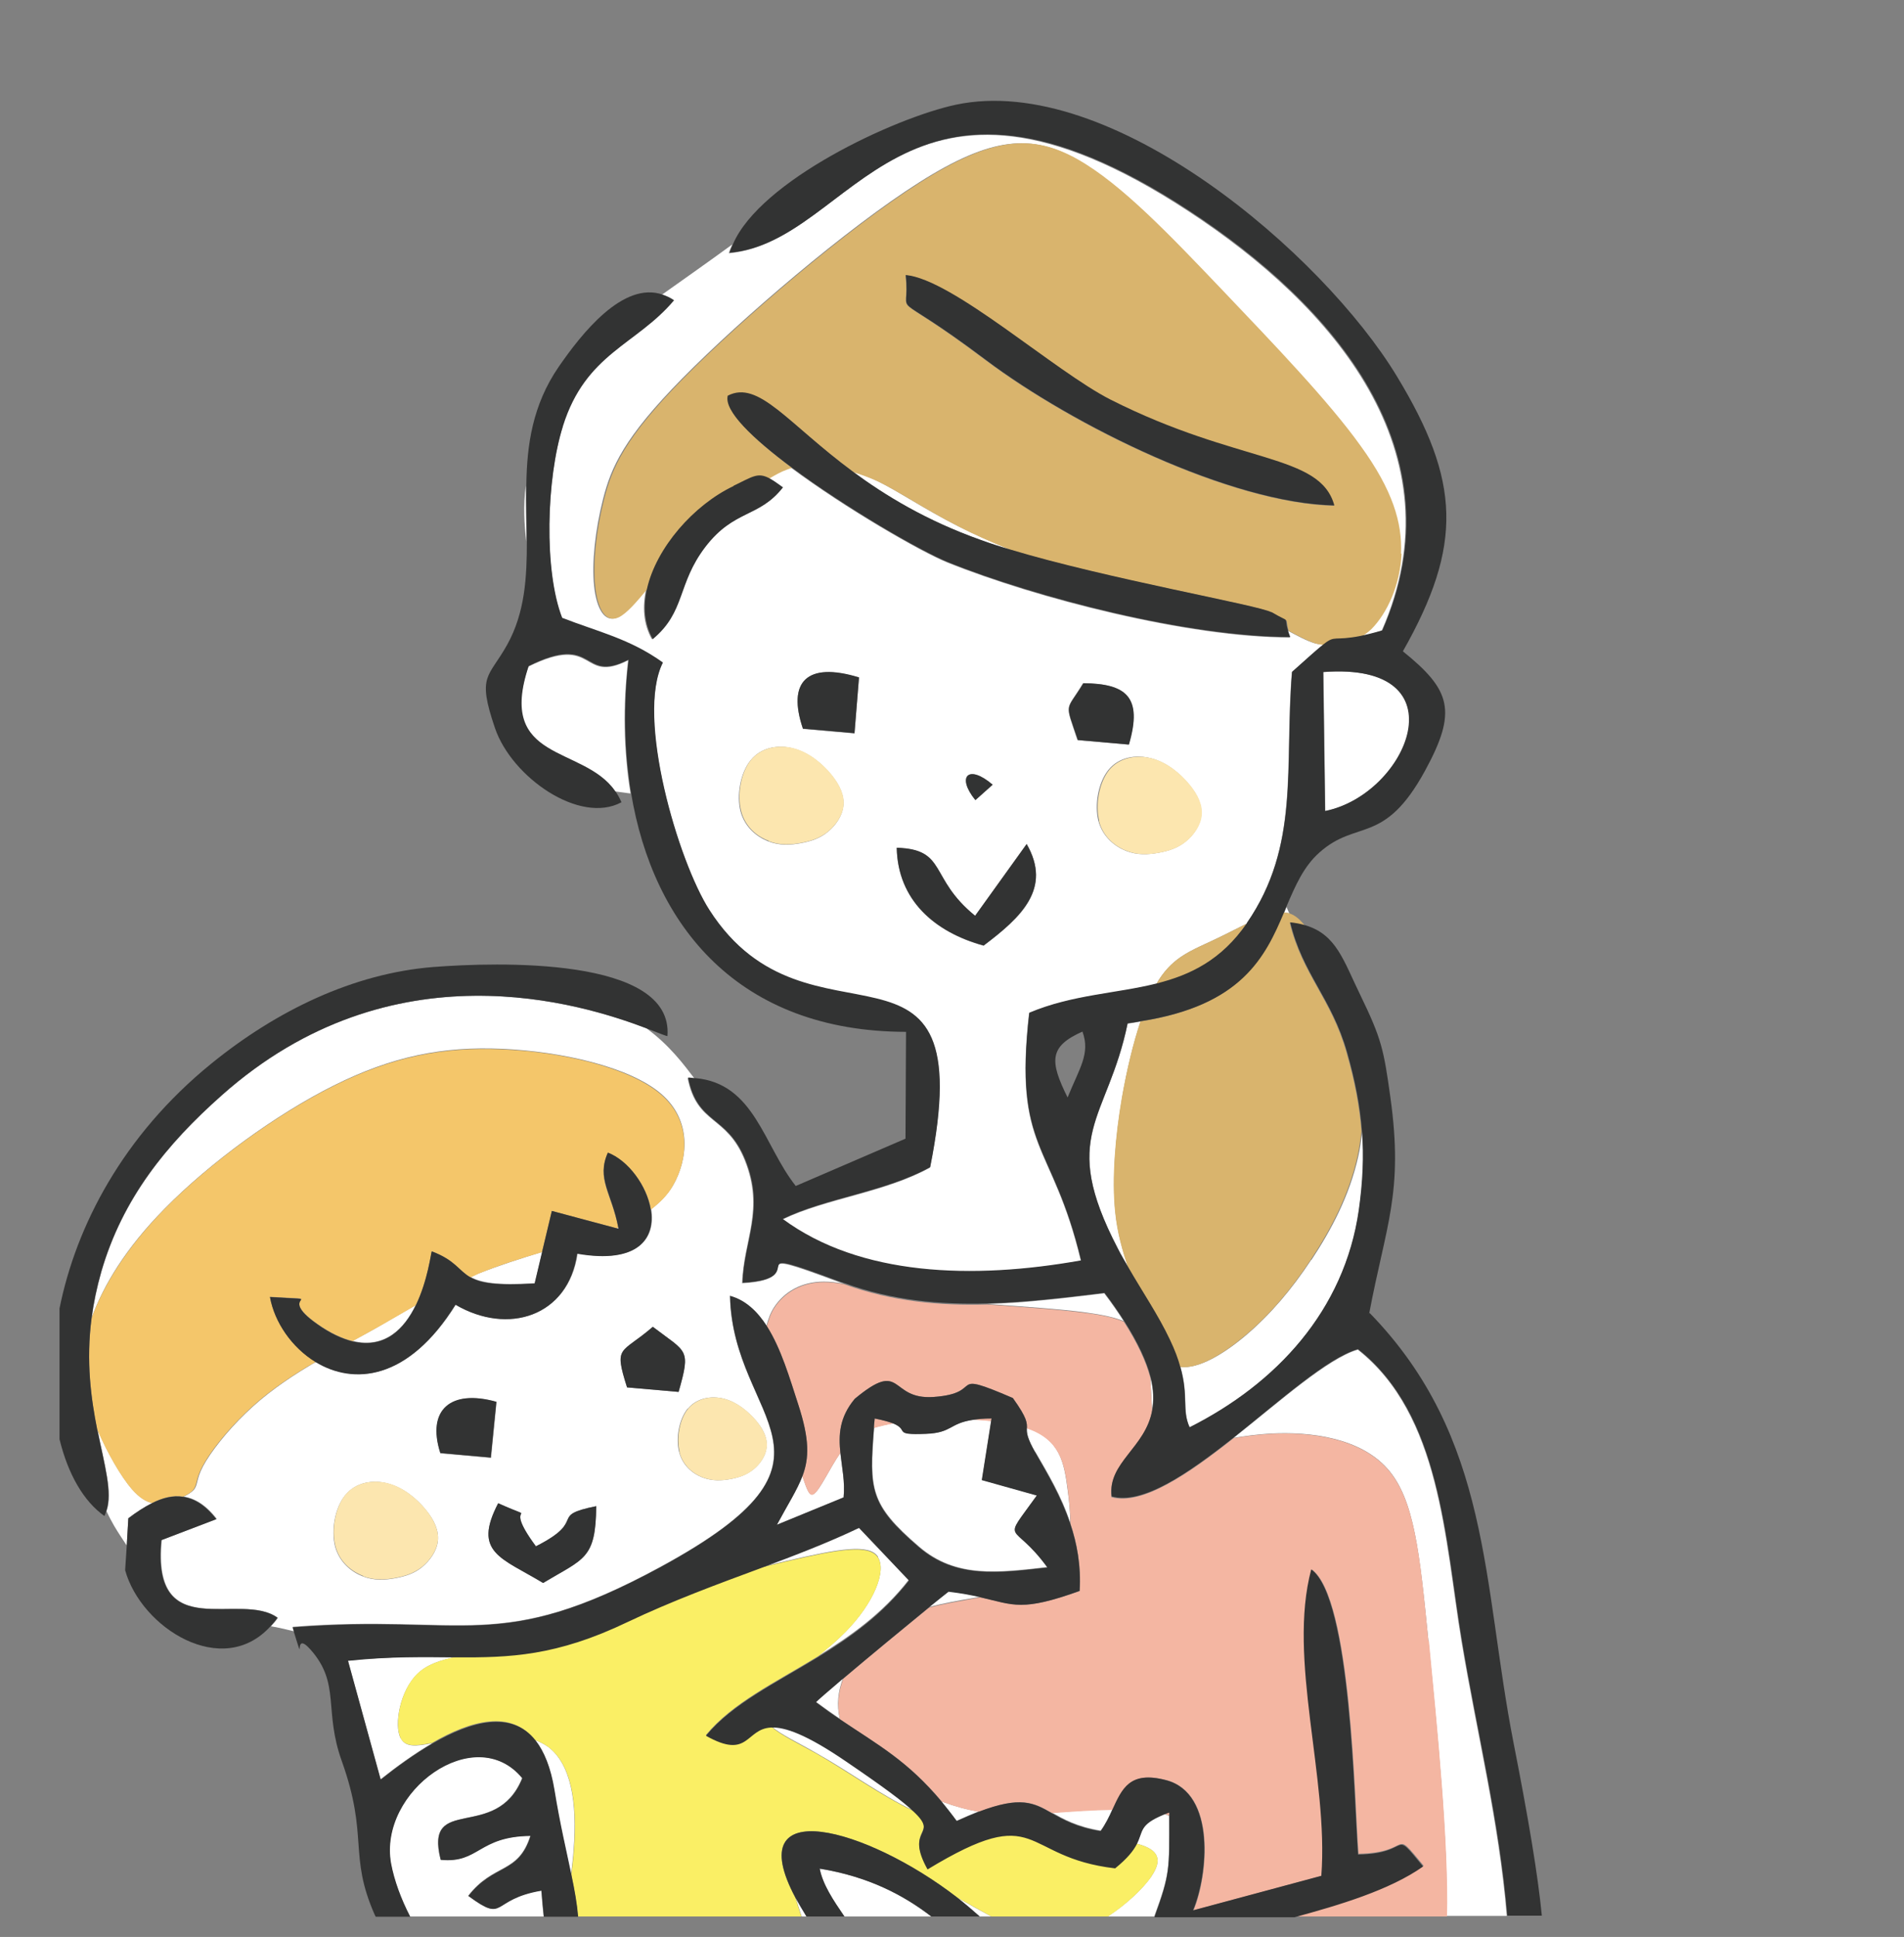 <?xml version="1.0" encoding="UTF-8"?><svg id="_レイヤー_2" xmlns="http://www.w3.org/2000/svg" viewBox="0 0 71.66 72.89"><rect x="0" y="0" width="71.66" height="72.89" fill="#808080" stroke="none"/><defs><style>.cls-1{fill:#323333;}.cls-2{fill:#f4c66a;}.cls-3{fill:#fff;}.cls-4{fill:none;}.cls-5{fill:#faef65;}.cls-6{fill:#d9b46d;}.cls-7{fill:#f4b6a2;}.cls-8{fill:#fce6af;}</style></defs><g id="_文字"><path class="cls-4" d="M40.74,38.82c-1.25.56-1.24,1.1-.56,2.48.46-1.13.86-1.65.56-2.48Z"/><path class="cls-4" d="M0,0v72.12h14.13s-.03-.05-.04-.08c-.99-2.25-.22-2.93-1.23-5.76-.69-1.93-.04-2.92-1.18-4.21-.7-.8-.17.81-.63-.67-.3-.08-.61-.15-.87-.19-1.81,2-4.87.06-5.47-2.11l.06-.92c-.15-.23-.31-.46-.48-.75-.09-.16-.19-.35-.28-.54-.02.06-.04.13-.07.19-.79-.56-1.37-1.58-1.69-2.89v-4.92c.62-3.09,2.38-6.51,5.72-9.22,2.45-1.98,5.34-3.39,8.35-3.63,2.33-.19,9.05-.41,8.81,2.6-.05,0-.34-.12-.81-.3.88.64,1.44,1.39,1.82,1.9,2.24.2,2.58,2.54,3.79,4.06l4.13-1.78.02-4.02c-6.3,0-9.52-3.98-10.35-9-.18-.02-.39-.05-.61-.08.09.13.18.28.25.44-1.57.84-4.13-.95-4.76-2.79-.68-2.02-.23-1.88.46-3.14.67-1.21.75-2.53.74-3.9-.08-.64-.12-1.36-.02-2.11.03-1.5.23-3.01,1.22-4.45.85-1.23,2.43-3.25,3.92-2.71.02-.02.04-.03.07-.05.76-.55,1.7-1.2,2.59-1.85,1.02-2.38,6.04-4.75,8.39-5.24,5.82-1.23,13.81,5.61,16.6,10.23,2.37,3.93,2.49,6.33.22,10.34,1.81,1.46,2.05,2.25.83,4.5-1.54,2.82-2.56,1.81-3.97,3.07-.59.53-.91,1.26-1.24,2.03.03.08.06.16.1.23.22.06.41.22.62.47,1.16.34,1.43,1.32,2.07,2.63.8,1.64.88,2.05,1.13,3.85.5,3.59-.17,4.79-.8,8.14,4.59,4.71,4.24,10.17,5.41,16.15.57,2.89.92,4.98,1.07,6.53h2.25V0H0Z"/><path class="cls-3" d="M36.83,68.17c-.44-.07-.88-.19-1.37-.37,0,0-.02,0-.03-.01.19.22.38.46.57.73.31-.14.57-.25.82-.35Z"/><path class="cls-3" d="M41.87,68.09c-.77.01-1.58.08-2.28.12.43.24.93.53,1.84.68.19-.26.32-.54.44-.8Z"/><path class="cls-3" d="M43.29,51.82c.03.43.05.87.07,1.25.06-.36.06-.76-.07-1.25Z"/><path class="cls-3" d="M31.61,64.68c-.13-.51-.07-1.03.12-1.53-.56.47-.97.82-1.02.89.32.24.61.44.9.64Z"/><path class="cls-3" d="M42.3,49.73c-.21-.33-.45-.68-.74-1.06-1.49.18-2.95.36-4.4.4,1.36.1,2.74.19,3.7.32.66.09,1.11.19,1.44.33Z"/><path class="cls-3" d="M21.18,16.05c-.62,1.98-.72,5.45-.03,7.22,1.36.53,2.53.78,3.79,1.68-1.03,2.03.59,7.49,1.75,9.31,3.75,5.84,10.28-.18,8.31,9.68-1.7.94-3.91,1.16-5.55,1.95,2.91,2.15,7.14,2.29,11.23,1.56-1.08-4.52-2.54-4.11-1.95-9.32,1.61-.68,3.27-.72,4.79-1.1.28-.48.58-.78.91-1.01.45-.31.97-.5,1.63-.83.27-.13.57-.29.86-.43,0,0,0,0,0-.01,2.01-2.92,1.41-5.86,1.7-9.45.64-.57.97-.88,1.19-1.04-.11-.02-.21-.02-.32-.05-.33-.1-.65-.28-1.03-.48.02.07.05.16.09.26-3.83,0-9.56-1.48-12.89-2.82-1.01-.41-3.82-2.03-5.89-3.57-.07.02-.13.04-.21.07-.19.08-.41.19-.65.33.14.07.31.18.53.35-.89,1.15-1.83.82-2.92,2.24-1.07,1.39-.74,2.44-1.98,3.47-.33-.57-.37-1.23-.22-1.89-.42.51-.77.92-1.07,1.06-.48.23-.8-.31-.89-1.18-.09-.88.04-2.1.34-3.28.3-1.17.77-2.29,2.99-4.54,2.22-2.25,6.18-5.64,8.91-7.37,2.73-1.73,4.23-1.81,5.91-.87,1.68.94,3.53,2.9,5.47,4.94,1.95,2.04,3.99,4.17,5.19,5.85,1.2,1.68,1.57,2.9,1.52,4.05-.05,1.15-.53,2.23-1.14,2.84-.12.12-.24.2-.37.28.22-.04.49-.11.82-.21,2.95-6.72-1.83-12.23-7.27-15.79-10.85-7.11-12.57,1.16-17.3,1.58.03-.11.08-.22.13-.33-.89.65-1.83,1.31-2.59,1.85-.02.02-.04.03-.07.05.14.05.28.12.42.21-1.42,1.68-3.32,1.99-4.18,4.73ZM43.34,28.54c.57.15,1.08.57,1.41.98.34.4.5.8.46,1.17-.04.38-.29.74-.59.98-.29.24-.63.35-1.01.42-.38.07-.8.1-1.23-.07-.43-.17-.88-.53-1.04-1.13-.15-.6-.01-1.44.38-1.92.39-.48,1.04-.59,1.61-.43ZM40.77,25.71c1.6.02,2.24.5,1.71,2.31l-1.93-.17c-.49-1.48-.45-1.04.21-2.14ZM37.36,29.53l-.65.58c-.72-.89-.27-1.37.65-.58ZM36.7,34.47l1.94-2.7c.96,1.67-.2,2.75-1.62,3.82-1.86-.51-3.23-1.72-3.27-3.68,1.92.07,1.2,1.13,2.95,2.56ZM32.33,25.49l-.17,2.11-1.94-.17c-.6-1.78.15-2.53,2.11-1.93ZM28.26,28.6c.39-.48,1.04-.59,1.61-.43.57.15,1.08.57,1.41.98.34.41.5.8.46,1.18-.04.38-.29.74-.59.98-.29.24-.63.35-1.01.42-.38.07-.8.1-1.23-.07-.43-.17-.88-.53-1.04-1.13-.15-.6-.01-1.44.38-1.92Z"/><path class="cls-3" d="M19.79,18.27c-.1.75-.06,1.47.02,2.11,0-.69-.03-1.4-.02-2.11Z"/><path class="cls-3" d="M42.23,41.32c.18-1.07.43-2.08.7-2.88-.16.03-.31.06-.49.08-.76,3.68-2.6,4.17-.37,8.47.12.24.26.47.39.7-.21-.64-.4-1.28-.48-2.07-.13-1.25,0-2.84.25-4.3Z"/><path class="cls-3" d="M48.52,34.36c-.04-.08-.07-.16-.1-.23-.03.07-.06.14-.09.22.06,0,.13,0,.19.02Z"/><path class="cls-3" d="M34.95,60.48c.56-.15,1.13-.25,1.72-.35.08-.01.15-.03.23-.04-.32-.07-.7-.15-1.2-.21-.1.08-.38.3-.75.6Z"/><path class="cls-3" d="M23.64,24.85c-1.81.92-1.18-1.04-3.76.24-1.22,3.64,2.02,2.99,3.24,4.69.22.03.44.06.61.08-.26-1.6-.29-3.3-.09-5.01Z"/><path class="cls-3" d="M37.99,20.67c-.7-.29-1.36-.58-1.93-.87-1.35-.69-2.24-1.31-3.04-1.7-.33-.16-.63-.27-.93-.35,1.22.9,2.76,1.84,4.83,2.58.33.12.69.23,1.07.35Z"/><path class="cls-3" d="M49.35,47.41c-.74,1.12-1.54,2.06-2.47,2.85-.83.7-1.77,1.26-2.45,1.18.32,1.13.05,1.62.35,2.28,3.25-1.64,5.83-4.4,6.37-8.18.15-1.07.2-2.01.12-2.96-.04.32-.08.64-.15.94-.33,1.48-1.02,2.77-1.76,3.89Z"/><path class="cls-3" d="M31.78,72.12h3.27c-1.03-.8-2.35-1.5-4.2-1.8.12.61.52,1.2.93,1.8Z"/><path class="cls-3" d="M30.16,72.12h.2c-.16-.26-.3-.5-.42-.72.07.23.15.47.23.72Z"/><path class="cls-3" d="M36.87,72.12h.44c-.41-.22-.83-.45-1.28-.71.29.23.57.46.84.71Z"/><path class="cls-3" d="M20.62,65.73c-.14-.1-.31-.18-.48-.25.32.41.57,1.01.71,1.86.21,1.3.46,2.33.64,3.21.04-.32.08-.64.1-.95.14-1.79-.1-3.23-.98-3.88Z"/><path class="cls-3" d="M15.07,65.4c-.24-.5-.02-1.77.64-2.41.37-.36.88-.52,1.44-.63-1.18,0-2.45-.04-4.06.13l1.23,4.47c.59-.47,1.26-.96,1.95-1.36-.62.12-1.02.16-1.19-.2Z"/><path class="cls-3" d="M51.1,50.79c-1.14.34-2.9,1.92-4.67,3.32.42-.07.87-.13,1.35-.16,1.57-.09,3.42.17,4.44,1.32,1.02,1.15,1.21,3.19,1.54,6.47.32,3.22.76,7.64.68,10.36h2.27c-.3-3.59-1.12-6.82-1.71-10.37-.63-3.81-.78-8.49-3.91-10.95Z"/><path class="cls-3" d="M44.01,68.34c-.07-.03-.13-.06-.21-.08-.94.39-.76.63-1.02,1.12.85.22.98.61.54,1.25-.32.46-.94,1.04-1.63,1.49h1.75c.6-1.63.57-1.79.56-3.78Z"/><path class="cls-3" d="M49.81,25.29l.07,5.23c3.13-.62,5.22-5.63-.07-5.23Z"/><path class="cls-3" d="M39.43,58.98c-1.32-1.82-1.76-.81-.4-2.71l-2.07-.58.35-2.22c-.22-.02-.44-.04-.66-.05-.92.13-.8.5-1.79.53-1.28.05-.61-.13-1.23-.39-.28.05-.53.1-.73.17-.18,2.31-.16,2.88,1.69,4.47,1.39,1.2,2.98.98,4.84.77Z"/><path class="cls-3" d="M24.86,58.96c7.65-4.15,2.71-5.42,2.61-10.2.59.16,1.03.59,1.38,1.13.06-.25.15-.49.28-.69.39-.6,1.05-.97,1.88-.97.24,0,.49.03.76.08-.04-.02-.08-.02-.13-.04-4.15-1.55-.92-.13-3.71.02.05-1.63.85-2.75.1-4.63-.69-1.71-1.8-1.32-2.15-3.09.09,0,.17.01.26.02-.39-.51-.94-1.26-1.82-1.9-2.38-.9-9.54-3.19-15.97,2.53-2.09,1.86-3.73,3.88-4.53,6.63-.17.6-.29,1.17-.36,1.72.42-1.17,1.25-2.58,2.74-4.09,1.67-1.7,4.16-3.53,6.36-4.63,2.2-1.1,4.1-1.48,6.34-1.38,2.23.1,4.79.67,5.98,1.69,1.19,1.02,1,2.49.45,3.45-.21.36-.5.64-.82.89.18,1.08-.46,2.07-2.77,1.67-.34,2.36-2.61,3.09-4.58,1.92-1.79,2.87-3.84,3.02-5.26,2.16-.09.05-.19.1-.28.16-.85.51-1.66,1.08-2.37,1.77-.72.69-1.34,1.49-1.61,2-.27.51-.18.71-.36.9-.08.08-.21.17-.37.24.42.06.84.31,1.25.84l-2.07.79c-.39,3.98,2.98,1.9,4.37,2.93-.08.12-.17.22-.26.32.26.04.57.12.87.19-.02-.06-.03-.11-.05-.17,6.52-.51,7.74,1.06,13.86-2.27ZM25.89,53.01c.33-.4.88-.5,1.37-.37.49.13.91.49,1.2.83.29.34.43.68.39,1-.03.32-.25.63-.5.83-.25.2-.53.3-.86.36-.32.06-.68.08-1.05-.06-.37-.14-.75-.45-.88-.96-.13-.51-.01-1.22.32-1.63ZM24.57,49.93c1.28.98,1.44.8.97,2.45l-1.94-.17c-.51-1.61-.23-1.24.97-2.28ZM20.17,58.19c1.98-1,.43-1.14,2.27-1.51-.02,2-.45,1.96-2,2.89-1.57-.95-2.66-1.14-1.69-3,1.77.79.04-.24,1.42,1.62ZM18.69,52.75l-.21,2.11-1.9-.17c-.52-1.63.39-2.42,2.11-1.93ZM13,56.26c.39-.48,1.04-.59,1.61-.43.57.15,1.08.57,1.41.98.34.41.5.8.46,1.18-.04.38-.3.74-.59.98-.29.24-.63.35-1.01.42-.38.07-.8.1-1.23-.07-.43-.17-.88-.53-1.04-1.13-.15-.6-.01-1.44.38-1.92Z"/><path class="cls-3" d="M23.27,46.19s-.05.02-.07.02l.08.02s0-.03-.01-.05Z"/><path class="cls-3" d="M20.13,48.29l.28-1.18c-.81.25-1.63.51-2.39.81-.11.04-.2.09-.3.14.37.2.96.32,2.41.23Z"/><path class="cls-3" d="M33.04,58.6c.33.51-.14,1.71-1.22,2.81-.31.32-.67.62-1.03.91,1.2-.74,2.42-1.59,3.42-2.88l-1.88-1.98c-1.15.55-2.41,1.03-3.69,1.51.32-.08.63-.15.92-.22,2.02-.47,3.16-.67,3.49-.16Z"/><path class="cls-3" d="M15.65,49.11c-.45.26-.88.51-1.28.74-.39.23-.75.42-1.1.61,1.22.3,1.95-.47,2.38-1.36Z"/><path class="cls-3" d="M31.75,56.34c.06-.57-.07-1.12-.12-1.67-.4.58-.76,1.38-.99,1.54-.17.13-.26-.13-.44-.66-.2.52-.54,1.04-.96,1.83l2.51-1.03Z"/><path class="cls-3" d="M34.37,68.13s.02,0,.03.01c-.39-.37-1.13-.92-2.53-1.88-1.52-1.03-2.32-1.31-2.83-1.29.37.32,1.01.61,1.68,1,1.18.66,2.45,1.59,3.65,2.16Z"/><path class="cls-3" d="M17.62,71.34c.96-1.24,1.88-.81,2.34-2.26-1.98.02-1.93,1.04-3.38.9-.63-2.5,2.09-.64,3.07-3.07-1.77-2.16-5.43.49-4.94,3.21.11.63.37,1.33.72,2h5.03c-.03-.28-.06-.6-.09-.98-1.96.33-1.32,1.25-2.75.2Z"/><path class="cls-3" d="M5.73,56.56c-.23-.05-.47-.19-.76-.52-.42-.48-.92-1.36-1.3-2.24.27,1.35.58,2.37.34,3.07.09.2.19.38.28.54.17.29.33.52.48.75l.06-1.03c.3-.23.6-.42.89-.57Z"/><path class="cls-3" d="M38.97,54.64c.46.79.98,1.65,1.31,2.67,0-.41-.04-.84-.1-1.26-.13-1-.28-1.88-1.5-2.31-.01,0-.03,0-.04-.01,0,.17,0,.36.32.91Z"/><path class="cls-7" d="M32.92,53.38c-.01.13-.02.24-.03.36.21-.06.45-.12.73-.17-.15-.06-.37-.13-.7-.19Z"/><path class="cls-7" d="M53.76,61.75c-.32-3.28-.52-5.32-1.54-6.47-1.02-1.15-2.87-1.41-4.44-1.32-.48.03-.93.09-1.35.16-1.72,1.36-3.44,2.54-4.6,2.22-.15-1.28,1.28-1.83,1.53-3.26-.03-.38-.04-.82-.07-1.25-.15-.57-.46-1.26-.99-2.09-.33-.14-.78-.25-1.44-.33-.96-.13-2.35-.22-3.7-.32-1.8.05-3.58-.11-5.38-.76-.28-.05-.53-.08-.76-.08-.83,0-1.49.37-1.88.97-.13.2-.21.44-.28.69.55.85.87,1.99,1.18,2.94.43,1.32.42,2.02.16,2.71.18.53.27.79.44.66.22-.16.59-.97.99-1.54-.07-.67-.05-1.34.54-2.04,1.84-1.53,1.28.05,2.97-.07,2-.15.42-1.06,2.98.04.56.78.53.93.53,1.15.01,0,.03,0,.04.01,1.22.43,1.37,1.31,1.5,2.31.05.41.1.84.1,1.26.25.75.4,1.58.35,2.53-2.17.78-2.47.53-3.73.24-.08.01-.15.03-.23.04-.58.11-1.16.2-1.72.35-.87.71-2.27,1.86-3.22,2.67-.19.5-.25,1.03-.12,1.53,1.46.99,2.54,1.56,3.83,3.1,0,0,.02,0,.03.01.49.18.93.3,1.37.37,1.58-.61,2.07-.34,2.75.05.71-.05,1.52-.11,2.28-.12.36-.79.65-1.48,2.02-1.12,1.89.5,1.56,3.61,1.02,4.9l4.83-1.3c.29-3.69-1.28-8.14-.38-11.53,1.5,1.08,1.61,8.78,1.76,10.7,2.09-.03,1.21-1.05,2.45.45-1.26.89-3.15,1.45-4.84,1.91h5.72c.07-2.72-.37-7.14-.68-10.36Z"/><path class="cls-7" d="M37.32,53.38c-.29,0-.5.02-.68.05.23.01.45.03.66.05l.02-.1Z"/><path class="cls-7" d="M44.01,68.17c-.08.03-.14.06-.21.08.08.02.14.05.21.08,0-.06,0-.1,0-.16Z"/><path class="cls-5" d="M43.32,70.63c.44-.63.32-1.03-.54-1.25-.12.23-.34.51-.81.9-3.62-.43-2.78-2.56-7.06.04-.88-1.58.46-1.25-.52-2.17,0,0-.02,0-.03-.01-1.21-.57-2.47-1.49-3.65-2.16-.68-.38-1.31-.68-1.68-1-.98.04-.83,1.22-2.46.31,1-1.21,2.6-1.97,4.22-2.96.36-.29.72-.6,1.03-.91,1.08-1.1,1.55-2.3,1.22-2.81-.33-.51-1.47-.31-3.49.16-.29.07-.6.14-.92.22-1.65.62-3.36,1.24-5.02,2.03-2.7,1.28-4.44,1.34-6.46,1.33-.56.12-1.07.28-1.44.63-.66.64-.87,1.91-.64,2.41.17.36.57.32,1.19.2,1.46-.85,2.97-1.26,3.88-.11.17.07.33.14.48.25.88.65,1.12,2.09.98,3.88-.02.31-.06.63-.1.95.12.57.21,1.08.25,1.56h8.41c-.08-.25-.16-.49-.23-.72-2.1-3.94,2.69-2.63,6.1.01.45.25.88.49,1.28.71h4.39c.69-.45,1.3-1.03,1.63-1.49Z"/><path class="cls-2" d="M3.66,53.8c.38.88.88,1.75,1.3,2.24.29.33.53.47.76.52.4-.2.79-.3,1.17-.24.16-.07.29-.15.37-.24.17-.19.09-.39.36-.9.27-.51.89-1.31,1.61-2,.71-.69,1.52-1.26,2.37-1.77.09-.05.19-.1.28-.16-.9-.55-1.55-1.5-1.72-2.45,2.38.15.11-.16,1.78,1.02.5.35.94.55,1.33.65.36-.2.71-.39,1.1-.61.4-.23.83-.48,1.28-.74.45-.93.58-1.98.6-2.03.9.34,1.01.73,1.46.98.1-.04.2-.09.3-.14.75-.31,1.58-.57,2.39-.81l.37-1.55,2.43.65s.05-.02.07-.02c-.25-1.29-.84-1.83-.39-2.82.78.3,1.47,1.25,1.62,2.14.32-.25.61-.52.82-.89.56-.96.74-2.43-.45-3.45-1.19-1.02-3.75-1.6-5.98-1.69-2.23-.1-4.14.28-6.34,1.38-2.2,1.1-4.69,2.93-6.36,4.63-1.49,1.52-2.31,2.93-2.74,4.09-.22,1.66-.02,3.07.21,4.23Z"/><path class="cls-6" d="M42.92,38.44c-.27.81-.51,1.81-.7,2.88-.25,1.46-.38,3.05-.25,4.3.08.78.27,1.43.48,2.07.54.93,1.13,1.8,1.57,2.73.19.4.3.73.39,1.02.68.09,1.62-.48,2.45-1.18.94-.79,1.73-1.73,2.47-2.85.74-1.12,1.43-2.41,1.76-3.89.07-.31.11-.62.15-.94-.07-.94-.25-1.88-.56-2.97-.58-2.04-1.67-2.94-2.14-4.89.21.02.4.06.57.11-.2-.25-.4-.41-.62-.47-.06-.02-.13-.01-.19-.02-.71,1.68-1.59,3.51-5.4,4.1Z"/><path class="cls-6" d="M44.43,36.02c-.33.23-.63.52-.91,1.01,1.27-.32,2.44-.88,3.4-2.27-.29.14-.59.3-.86.43-.66.33-1.18.52-1.63.83Z"/><path class="cls-6" d="M52.73,20.83c.05-1.15-.31-2.38-1.52-4.05-1.2-1.68-3.25-3.81-5.19-5.85-1.95-2.04-3.8-4-5.47-4.94-1.68-.94-3.18-.86-5.91.87-2.73,1.73-6.69,5.12-8.91,7.37-2.22,2.25-2.69,3.37-2.99,4.54-.3,1.17-.43,2.4-.34,3.28.09.88.4,1.41.89,1.18.29-.14.65-.55,1.07-1.06.34-1.55,1.76-3.16,3.26-3.87.71-.34.9-.51,1.33-.29.24-.14.45-.26.65-.33.07-.03.14-.05.21-.07-1.45-1.08-2.54-2.13-2.39-2.69,1.16-.59,2.25,1.04,4.7,2.85.29.09.6.2.93.35.81.39,1.69,1.01,3.04,1.7.56.29,1.22.58,1.93.87,3.67,1.11,9.42,2.1,9.86,2.37.76.46.46.11.62.68.38.2.71.38,1.03.48.1.03.21.04.32.05.44-.35.38-.11,1.39-.31.13-.08.25-.17.37-.28.61-.61,1.09-1.69,1.14-2.84ZM37.09,13.55c-3.83-2.88-2.81-1.38-3.01-3.19,1.77.16,5.6,3.62,7.71,4.69,4.83,2.45,7.88,2.01,8.42,3.98-3.89-.08-9.82-3-13.12-5.48Z"/><path class="cls-8" d="M41.36,30.89c.15.6.6.96,1.04,1.13.43.17.85.14,1.23.07.38-.07.71-.18,1.01-.42.29-.24.55-.6.59-.98.04-.38-.13-.77-.46-1.17-.34-.41-.84-.83-1.41-.98-.57-.15-1.22-.04-1.61.43-.39.48-.53,1.32-.38,1.92Z"/><path class="cls-8" d="M25.57,54.64c.13.51.51.82.88.96.37.14.73.12,1.05.06.32-.06.61-.15.86-.36.25-.2.46-.51.5-.83.04-.32-.11-.65-.39-1-.29-.34-.71-.7-1.2-.83-.49-.13-1.03-.03-1.37.37-.33.4-.45,1.12-.32,1.63Z"/><path class="cls-8" d="M28.92,31.65c.43.17.85.14,1.23.07.38-.07.71-.18,1.01-.42.29-.24.55-.6.59-.98.04-.38-.13-.77-.46-1.18-.34-.41-.84-.83-1.41-.98-.57-.15-1.22-.04-1.61.43-.39.47-.53,1.31-.38,1.92.15.6.6.97,1.04,1.13Z"/><path class="cls-8" d="M13.65,59.31c.43.17.85.14,1.23.07.38-.07.71-.18,1.01-.42.29-.24.55-.6.59-.98.04-.38-.13-.77-.46-1.18-.34-.41-.84-.83-1.41-.98-.57-.15-1.22-.04-1.61.43-.39.48-.53,1.32-.38,1.92.15.6.6.96,1.04,1.13Z"/><path class="cls-1" d="M51.53,49.44c.63-3.35,1.3-4.55.8-8.14-.25-1.8-.33-2.2-1.13-3.85-.64-1.31-.9-2.28-2.07-2.63-.17-.05-.36-.09-.57-.11.47,1.95,1.56,2.85,2.14,4.89.31,1.09.49,2.03.56,2.97.07.95.03,1.89-.12,2.96-.54,3.79-3.11,6.54-6.37,8.18-.3-.66-.03-1.15-.35-2.28-.08-.3-.2-.62-.39-1.02-.44-.93-1.03-1.79-1.57-2.73-.13-.23-.27-.46-.39-.7-2.24-4.3-.39-4.79.37-8.47.17-.02.32-.05.49-.08,3.81-.59,4.69-2.42,5.4-4.1.03-.07.06-.14.09-.22.33-.77.64-1.5,1.24-2.03,1.41-1.26,2.43-.25,3.97-3.07,1.23-2.25.98-3.04-.83-4.5,2.27-4.01,2.16-6.41-.22-10.34-2.79-4.62-10.77-11.46-16.6-10.23-2.34.5-7.36,2.86-8.39,5.24-.05.11-.1.22-.13.33,4.73-.42,6.45-8.69,17.3-1.58,5.44,3.56,10.22,9.07,7.27,15.79-.33.1-.6.16-.82.21-1.01.2-.95-.04-1.39.31-.22.17-.55.47-1.19,1.04-.29,3.59.31,6.53-1.7,9.45,0,0,0,0,0,.01-.96,1.39-2.13,1.95-3.4,2.27-1.52.38-3.18.42-4.79,1.1-.59,5.21.87,4.8,1.95,9.32-4.09.73-8.32.59-11.23-1.56,1.64-.8,3.85-1.01,5.55-1.95,1.97-9.86-4.57-3.84-8.31-9.68-1.17-1.82-2.78-7.27-1.75-9.31-1.26-.9-2.43-1.15-3.79-1.68-.69-1.77-.6-5.24.03-7.22.86-2.74,2.77-3.05,4.18-4.73-.14-.1-.28-.16-.42-.21-1.5-.53-3.07,1.48-3.92,2.71-.99,1.44-1.2,2.95-1.22,4.45-.01.71.01,1.42.02,2.11,0,1.37-.07,2.69-.74,3.9-.7,1.26-1.15,1.12-.46,3.14.63,1.85,3.19,3.64,4.76,2.79-.07-.16-.15-.31-.25-.44-1.21-1.71-4.46-1.06-3.24-4.69,2.57-1.28,1.95.69,3.76-.24-.2,1.71-.17,3.41.09,5.01.83,5.02,4.05,8.99,10.35,9l-.02,4.02-4.13,1.78c-1.21-1.52-1.55-3.87-3.79-4.06-.08,0-.17-.02-.26-.02.35,1.78,1.46,1.39,2.15,3.09.76,1.88-.05,3-.1,4.63,2.79-.15-.43-1.57,3.71-.02.04.02.08.02.13.04,1.8.65,3.58.81,5.38.76,1.45-.04,2.91-.22,4.4-.4.29.38.53.73.74,1.06.53.83.84,1.52.99,2.09.13.49.13.9.07,1.25-.25,1.43-1.69,1.98-1.53,3.26,1.16.33,2.88-.86,4.6-2.22,1.76-1.4,3.52-2.99,4.67-3.32,3.13,2.46,3.28,7.15,3.91,10.95.59,3.55,1.41,6.78,1.71,10.37h1.3c-.15-1.54-.5-3.63-1.07-6.53-1.17-5.98-.83-11.44-5.41-16.15ZM49.87,30.52l-.07-5.23c5.28-.4,3.19,4.6.07,5.23ZM40.74,38.82c.3.83-.1,1.35-.56,2.48-.68-1.37-.7-1.92.56-2.48Z"/><path class="cls-1" d="M51.11,69.76c-.15-1.93-.26-9.63-1.76-10.7-.9,3.39.66,7.84.38,11.53l-4.83,1.3c.55-1.29.88-4.41-1.02-4.9-1.37-.36-1.65.32-2.02,1.12-.12.27-.26.55-.44.8-.91-.15-1.41-.44-1.84-.68-.68-.39-1.17-.65-2.75-.05-.25.1-.51.21-.82.35-.2-.27-.39-.5-.57-.73-1.29-1.54-2.37-2.12-3.83-3.1-.29-.19-.58-.4-.9-.64.06-.07.47-.42,1.02-.89.96-.81,2.35-1.96,3.22-2.67.37-.3.65-.52.75-.6.49.06.87.13,1.2.21,1.26.29,1.56.54,3.73-.24.06-.96-.1-1.79-.35-2.53-.34-1.01-.86-1.88-1.31-2.67-.31-.55-.33-.74-.32-.91,0-.21.03-.37-.53-1.15-2.56-1.1-.98-.18-2.98-.04-1.7.12-1.13-1.46-2.97.07-.59.71-.61,1.37-.54,2.04.06.55.18,1.1.12,1.67l-2.51,1.03c.42-.78.76-1.3.96-1.83.26-.69.27-1.39-.16-2.71-.31-.95-.64-2.09-1.18-2.94-.35-.54-.79-.97-1.38-1.13.1,4.77,5.04,6.04-2.61,10.2-6.12,3.32-7.34,1.76-13.86,2.27.02.06.04.11.05.17.46,1.47-.08-.13.63.67,1.14,1.29.48,2.28,1.18,4.21,1.01,2.84.24,3.51,1.23,5.76.01.03.03.05.04.08h1.3c-.35-.68-.6-1.37-.72-2-.49-2.72,3.16-5.37,4.94-3.21-.98,2.43-3.71.56-3.07,3.07,1.45.14,1.4-.88,3.38-.9-.46,1.46-1.38,1.03-2.34,2.26,1.43,1.05.8.13,2.75-.2.03.38.06.7.09.98h1.29c-.04-.48-.13-.99-.25-1.56-.18-.88-.43-1.91-.64-3.21-.14-.85-.39-1.45-.71-1.86-.91-1.15-2.42-.73-3.88.11-.68.4-1.36.89-1.95,1.36l-1.23-4.47c1.61-.17,2.89-.14,4.06-.13,2.02.01,3.77-.04,6.46-1.33,1.66-.79,3.37-1.42,5.02-2.03,1.29-.48,2.54-.96,3.69-1.51l1.88,1.98c-1,1.28-2.21,2.14-3.42,2.88-1.62.99-3.22,1.75-4.22,2.96,1.63.92,1.48-.27,2.46-.31.51-.02,1.31.25,2.83,1.29,1.41.96,2.15,1.51,2.53,1.88.98.92-.36.59.52,2.17,4.29-2.6,3.45-.46,7.06-.04.47-.38.69-.67.81-.9.26-.5.08-.73,1.02-1.12.07-.03.13-.05.21-.08,0,.06,0,.11,0,.16,0,1.99.03,2.15-.56,3.78h5.27c1.69-.46,3.58-1.02,4.84-1.91-1.23-1.5-.36-.48-2.45-.45ZM32.89,53.74c0-.12.02-.23.03-.36.34.07.56.13.7.19.62.26-.05.44,1.23.39.99-.04.87-.4,1.79-.53.18-.03.39-.05.68-.05l-.02.1-.35,2.22,2.07.58c-1.36,1.9-.92.89.4,2.71-1.87.21-3.45.42-4.84-.77-1.86-1.6-1.87-2.16-1.69-4.47Z"/><path class="cls-1" d="M29.93,71.4c.12.22.26.46.42.72h1.43c-.41-.6-.81-1.19-.93-1.8,1.85.3,3.17,1.01,4.2,1.8h1.82c-.27-.24-.55-.48-.84-.71-3.41-2.64-8.19-3.95-6.1-.01Z"/><path class="cls-1" d="M3.66,53.8c-.23-1.16-.43-2.56-.21-4.23.07-.55.19-1.12.36-1.72.8-2.75,2.44-4.78,4.53-6.63,6.43-5.72,13.59-3.43,15.97-2.53.47.18.76.3.81.3.24-3.01-6.48-2.78-8.81-2.6-3.01.24-5.9,1.64-8.35,3.63-3.34,2.71-5.1,6.13-5.72,9.22v4.92c.32,1.31.9,2.33,1.69,2.89.03-.06.05-.12.07-.19.24-.7-.07-1.72-.34-3.07Z"/><path class="cls-1" d="M47.85,23.04c-.44-.26-6.19-1.26-9.86-2.37-.38-.11-.74-.23-1.07-.35-2.06-.73-3.61-1.68-4.83-2.58-2.45-1.81-3.54-3.45-4.7-2.85-.15.57.94,1.61,2.39,2.69,2.07,1.54,4.88,3.16,5.89,3.57,3.33,1.34,9.06,2.82,12.89,2.82-.04-.11-.07-.19-.09-.26-.16-.57.14-.23-.62-.68Z"/><path class="cls-1" d="M22.88,43.37c-.44.98.15,1.53.39,2.82,0,.02,0,.03.01.05l-.08-.02-2.43-.65-.37,1.55-.28,1.18c-1.45.09-2.04-.02-2.41-.23-.45-.25-.56-.64-1.46-.98-.03.05-.15,1.1-.6,2.03-.43.89-1.16,1.65-2.38,1.36-.39-.1-.83-.29-1.33-.65-1.67-1.17.6-.87-1.78-1.02.17.95.82,1.9,1.72,2.45,1.42.86,3.47.71,5.26-2.16,1.98,1.16,4.24.44,4.58-1.92,2.31.4,2.95-.59,2.77-1.67-.15-.89-.84-1.84-1.62-2.14Z"/><path class="cls-1" d="M41.8,15.04c-2.11-1.07-5.94-4.53-7.71-4.69.2,1.82-.82.31,3.01,3.19,3.3,2.48,9.23,5.4,13.12,5.48-.54-1.97-3.59-1.54-8.42-3.98Z"/><path class="cls-1" d="M6.07,57.96l2.07-.79c-.41-.53-.83-.78-1.25-.84-.39-.06-.78.04-1.17.24-.3.15-.59.34-.89.57l-.06,1.03-.06.92c.6,2.17,3.66,4.11,5.47,2.11.09-.1.18-.2.26-.32-1.4-1.02-4.76,1.05-4.37-2.93Z"/><path class="cls-1" d="M37.02,35.58c1.42-1.07,2.58-2.15,1.62-3.82l-1.94,2.7c-1.76-1.43-1.04-2.5-2.95-2.56.04,1.96,1.41,3.17,3.27,3.68Z"/><path class="cls-1" d="M27.61,18.29c-1.5.71-2.91,2.32-3.26,3.87-.15.67-.1,1.32.22,1.89,1.24-1.03.91-2.07,1.98-3.47,1.09-1.42,2.02-1.09,2.92-2.24-.22-.16-.39-.28-.53-.35-.43-.22-.62-.05-1.33.29Z"/><path class="cls-1" d="M20.44,59.57c1.55-.93,1.98-.89,2-2.89-1.84.37-.29.51-2.27,1.51-1.38-1.86.35-.83-1.42-1.62-.97,1.86.12,2.05,1.69,3Z"/><path class="cls-1" d="M32.16,27.6l.17-2.11c-1.96-.6-2.71.16-2.11,1.93l1.94.17Z"/><path class="cls-1" d="M42.49,28.02c.53-1.81-.11-2.29-1.71-2.31-.67,1.1-.71.66-.21,2.14l1.93.17Z"/><path class="cls-1" d="M25.54,52.38c.47-1.65.31-1.47-.97-2.45-1.2,1.04-1.48.67-.97,2.28l1.94.17Z"/><path class="cls-1" d="M18.47,54.86l.21-2.11c-1.72-.48-2.63.3-2.11,1.93l1.9.17Z"/><path class="cls-1" d="M37.36,29.53c-.92-.79-1.37-.3-.65.58l.65-.58Z"/><rect class="cls-4" x=".09" y="3.96" width="71.58" height="68.93"/></g></svg>